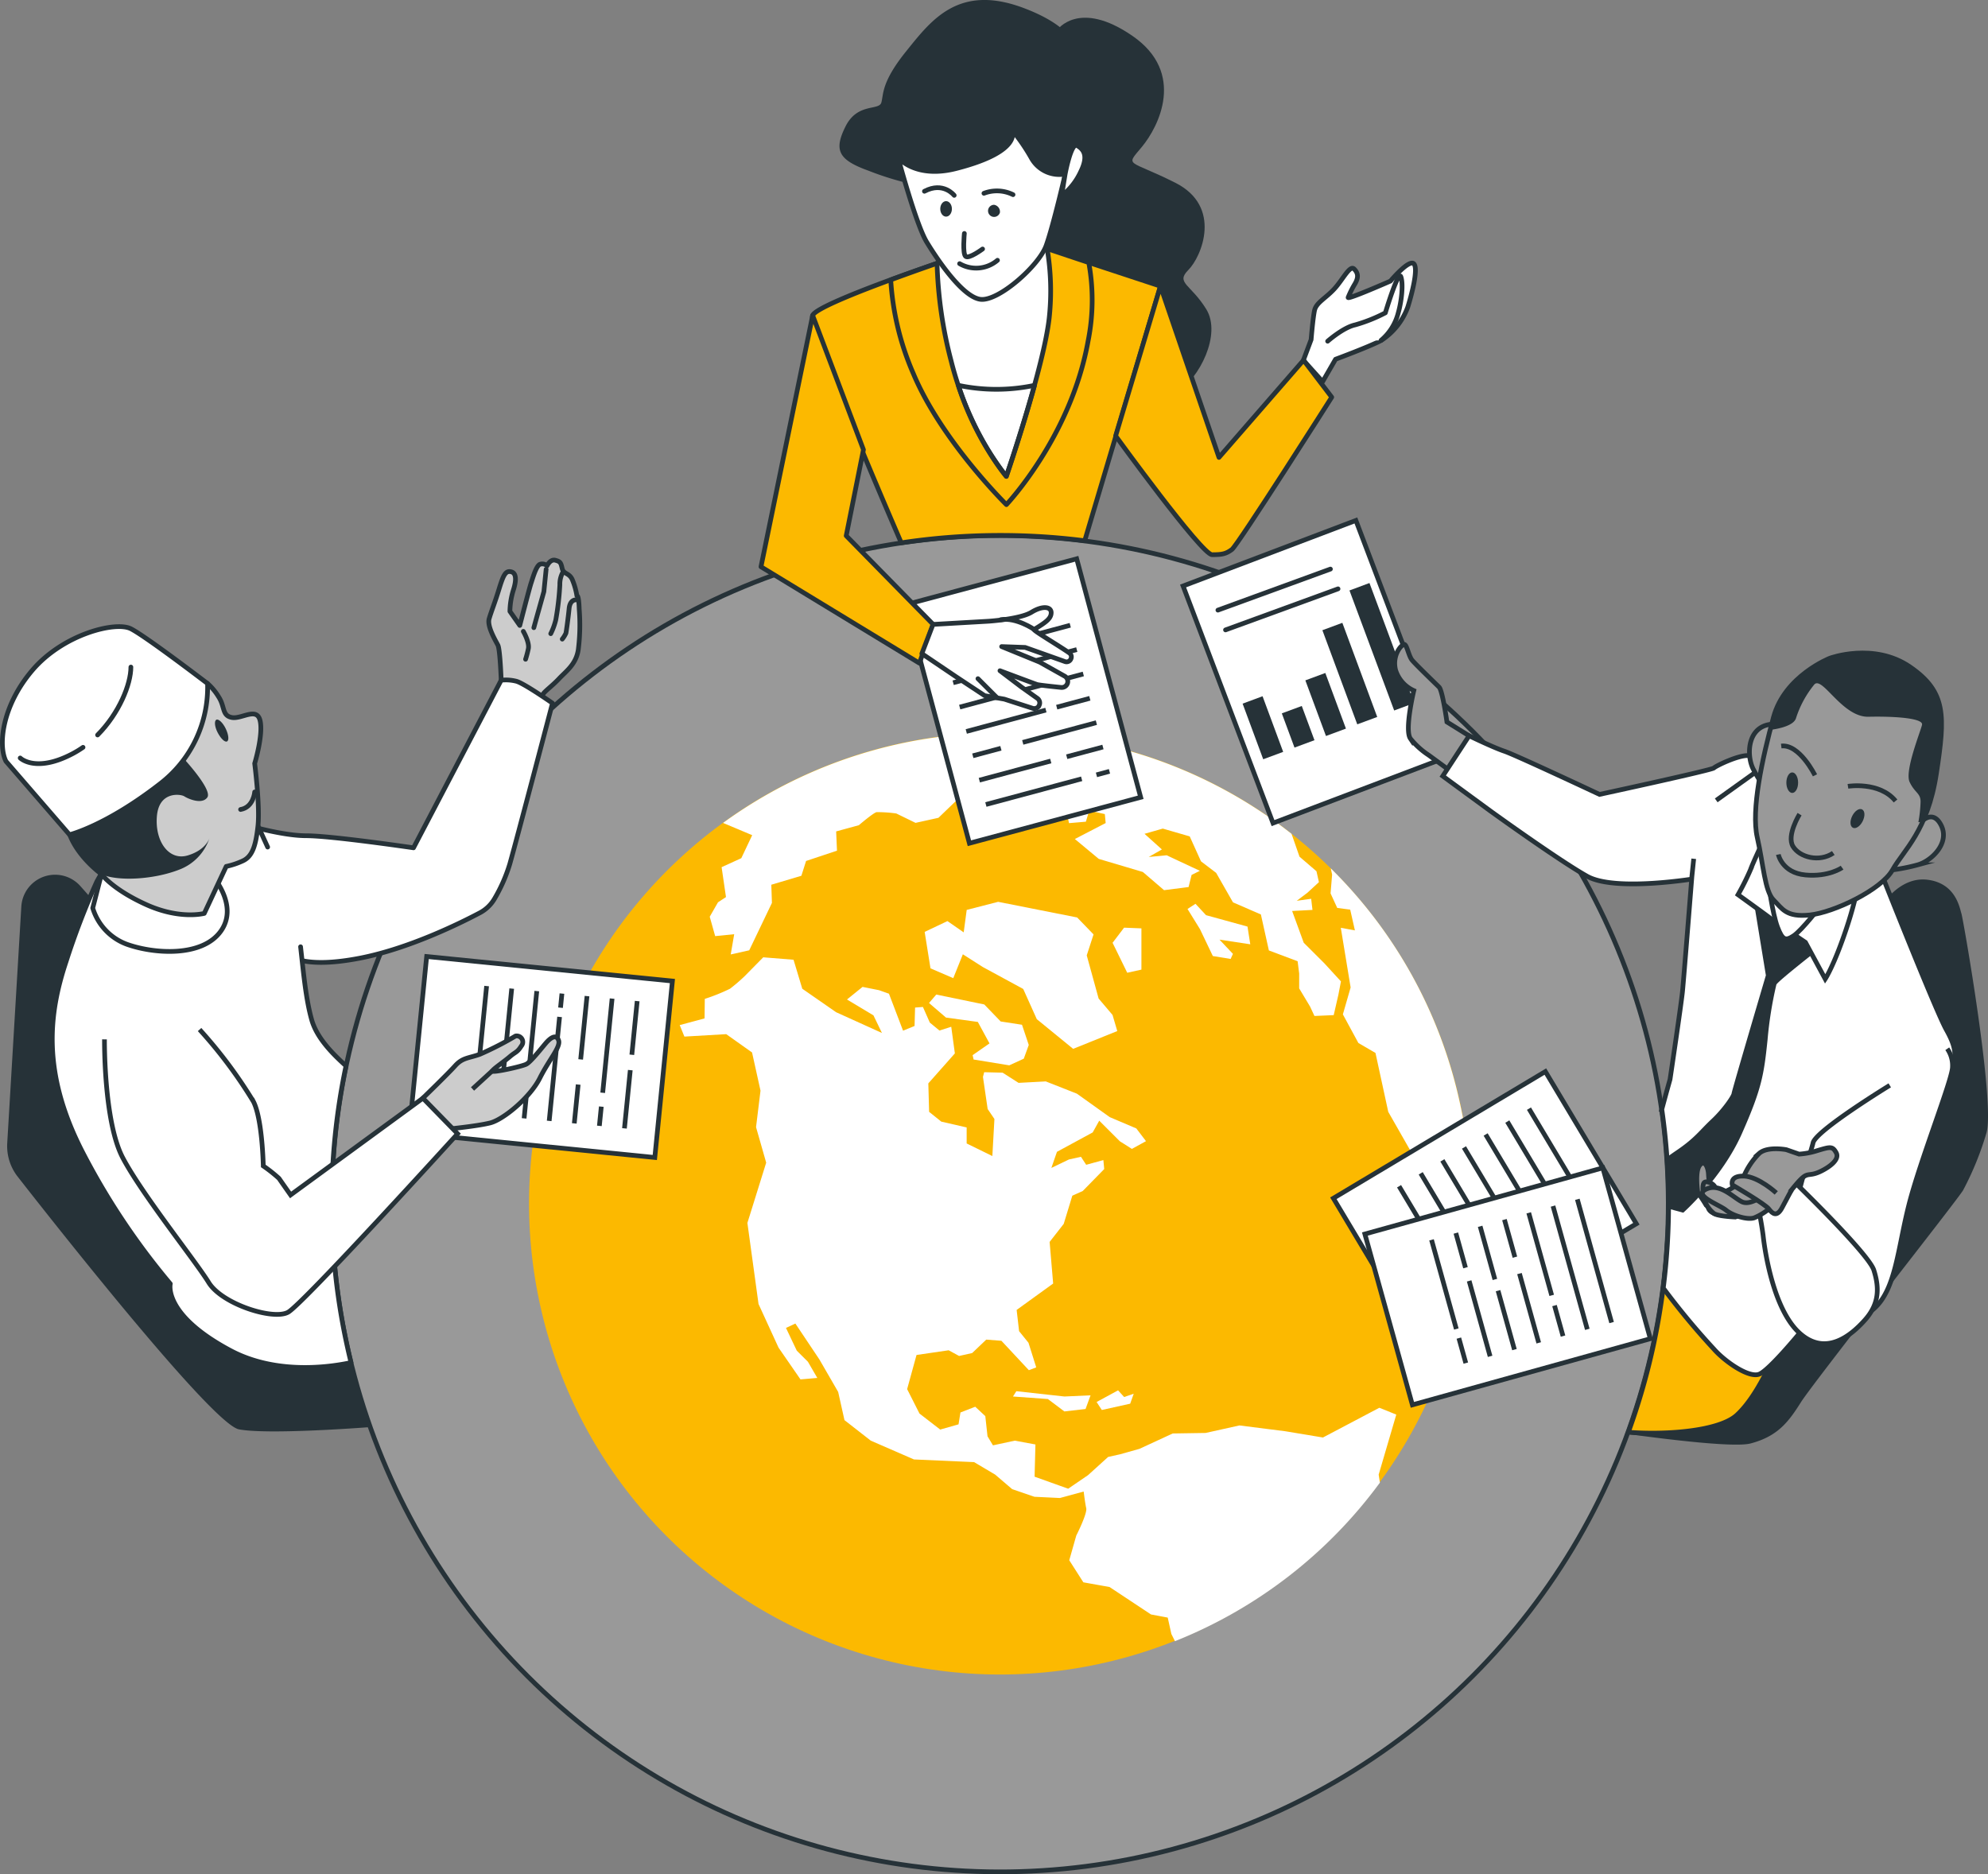 <?xml version="1.0" encoding="UTF-8"?> <svg xmlns="http://www.w3.org/2000/svg" viewBox="0 0 423.16 398.99"><rect x="0" y="0" width="423.16" height="398.99" fill="#808080" stroke="none"/><title>International-collaboration</title><circle cx="257.27" cy="267.55" r="142.24" transform="translate(-158.24 248.99) rotate(-45)" fill="#999" stroke="#263238" stroke-miterlimit="10"></circle><circle cx="257.26" cy="267.53" r="100.25" transform="translate(-123.63 412.85) rotate(-71.08)" fill="#fcb900"></circle><path d="M237.14,360.3a94.48,94.48,0,0,0,16.35,2.08" transform="translate(-44.4 -11.3)" fill="none"></path><path d="M224.86,356.74c2.71,1,5.48,1.86,8.29,2.6" transform="translate(-44.4 -11.3)" fill="none"></path><polygon points="199.29 211.73 209.51 213.84 213 217.46 217.54 218.16 218.98 222.46 217.92 225.38 214.83 226.8 207.24 225.56 207.03 224.63 210.62 222.13 208.14 217.56 201.36 216.63 197.75 213.53 199.29 211.73" fill="#fff"></polygon><path d="M326,317.33L318,316l-9.78-1.24-7.2,1.6-7,.11-7.07,3.27-4.13,1.16-2.55.57L276,325.34l-4.23,2.89-7.15-2.56,0.18-6.86L260.4,318l-4.64,1-1.16-1.93-0.47-4.29-2.14-2L248.84,312l-0.41,2.53-3.9,1.11-4.41-3.41-2.63-5.2,2-7.27,6.84-1,2.22,1.21,2.78-.62,3-2.86,3.23,0.25L263.4,303l1.57-.6-1.65-5.24-2-2.47-0.52-4.52,7.77-5.62-0.75-8.86,3-3.84,1.83-6,2.22-1,4.57-4.67-0.18-1.91-3.66,1-1.11-1.7-2.56.57-3.74,1.8,1.19-3.43,7.61-4.13,1.39-2.5,4.39,4.39,2.56,1.62,3-1.65-2.06-2.71-5.65-2.4-7-5L267,241.52l-5.79.31-3.4-2.17-3.92-.1-0.26,1,1,6.84,1.44,2.12-0.44,7.89-5.47-2.68v-3.41l-5.4-1.24L242.17,248,242,241.94l5.65-6.38-0.77-5.67-2.51.8L242.32,229l-1.47-3.33-1.67.13-0.11,3.92-2.45,1-3-7.87-2.11-.75L228,221.4l-3.31,2.68,5.63,3.38,1.81,3.75-9.76-4.42-7.2-5-1.86-6.17-6.45-.52-4,4.06a38,38,0,0,1-3.07,2.63,40,40,0,0,1-5.37,2.16l-0.05,4.16-5.29,1.42,1,2.45,8.9-.52,5.5,3.9,1.8,8.13-0.95,7.77,2.16,7.56-4,12.83,2.37,17.26,4.26,9.29,4.67,6.76,3.58-.31-2-3.45L214,298.84,211.7,294l2-.93,5.11,7.64,4,6.92,1.34,6,5.6,4.37,9.19,4,12.8,0.57,4.49,2.66,3.61,3.09,4.75,1.63,5.42,0.26,5.06-1.37s0.28,2.38.54,3.54-2.12,5.83-2.12,5.83L272,343.46l3,4.7,5.58,1L289.4,355l3.56,0.67,0.77,3.48,0.77,1.54a100,100,0,0,0,43.62-33.75l-0.26-1.71,3.75-12.78L338,311Z" transform="translate(-44.4 -11.3)" fill="#fff"></path><path d="M329.83,220.23l-3.53-3.85L321.91,212l-2.47-6.76,4.33-.23-0.28-2.37-3.07.43,2.29-1.73,2.43-2.24-0.52-2.32-3.61-3.1-1.7-4.87a100.34,100.34,0,0,0-121-2.32l6.2,2.61-2.32,4.9L198,195.91l0.93,6.37-1.7,1.11-1.76,3.07,1.16,4.13,4.05-.41-0.74,4.31,3.94-.88,4.83-10.09-0.13-3.87,6.4-1.91,1-3.15,6.58-2.19-0.18-4.1,4.83-1.32s3.07-2.63,3.77-2.78a28.35,28.35,0,0,1,4.2.28l4.1,2,4.88-1.08,3.61-3.48,5.45-.72a5.85,5.85,0,0,0,2.76.36c1.16-.26,4.29-2.66,4.29-2.66l7.66,2.69,3.25,1.47,0.77,3.48,3.59-.31,0.7-2.35,3.33,0.73,0.18,1.91-6.56,3.4,5.09,4.23,9.39,2.79,4.51,3.87,5.22-.67,0.64-2.58,1.76-.87-7.07-3.31-3.82.36,2.81-1.6-3.7-3.33,3.89-1.11,5.73,1.66,2.4,5.31,3.23,2.46,3.58,6.27,5.94,2.58,1.7,7.66,6.12,2.3,0.33,2.61v3.17l2.32,3.87,0.93,2,4.1-.18,1-4.36Z" transform="translate(-44.4 -11.3)" fill="#fff"></path><path d="M327.66,196.16l0.29,1.33-0.33,4,1.42,3.1,2.76,0.36,1,4.42-3-.55,2.09,12.7-1.65,5.73,3.3,6.09,3.64,2.12L339.9,248l5.18,9.08,4.9,6.71,5.65,0.21,0.83-5.06,0.63-.76a102.16,102.16,0,0,0-2-12.33A99.76,99.76,0,0,0,327.66,196.16Z" transform="translate(-44.4 -11.3)" fill="#fff"></path><polygon points="229.28 195.32 212.46 191.99 205.77 193.71 205.13 198.49 201.67 196.09 196.82 198.39 198.06 206.15 202.91 208.24 204.95 203.16 209.2 205.87 217.8 210.54 220.69 216.97 228.43 223.29 237.82 219.5 236.81 216.07 233.85 212.58 231.32 203.39 232.77 198.93 229.28 195.32" fill="#fff"></polygon><polygon points="242.96 197.64 239.27 197.49 236.82 200.71 239.94 207.09 242.96 206.42 242.96 197.64" fill="#fff"></polygon><polygon points="265.54 197.26 256.71 194.83 254.47 192.41 252.77 193.51 255.42 197.8 258.16 203.53 261.95 204.15 262.44 203.07 259.58 200.04 266.13 201.03 265.54 197.26" fill="#fff"></polygon><polygon points="216.34 296.17 215.62 297.3 223.05 297.84 226.56 300.48 231.07 299.96 232.13 297.05 226.58 297.3 216.34 296.17" fill="#fff"></polygon><polygon points="237.99 295.99 233.42 298.47 234.53 300.17 240.57 298.83 241.32 296.71 239.28 297.41 237.99 295.99" fill="#fff"></polygon><rect x="334.18" y="250.23" width="52.57" height="37.75" transform="translate(-131.41 211.78) rotate(-30.87)" fill="#fff" stroke="#263238" stroke-miterlimit="10"></rect><line x1="325.45" y1="236.02" x2="339.42" y2="259.39" fill="none" stroke="#263238" stroke-miterlimit="10"></line><line x1="320.84" y1="238.77" x2="334.81" y2="262.15" fill="none" stroke="#263238" stroke-miterlimit="10"></line><line x1="316.23" y1="241.52" x2="330.21" y2="264.9" fill="none" stroke="#263238" stroke-miterlimit="10"></line><line x1="311.62" y1="244.28" x2="325.6" y2="267.66" fill="none" stroke="#263238" stroke-miterlimit="10"></line><line x1="307.02" y1="247.03" x2="320.99" y2="270.41" fill="none" stroke="#263238" stroke-miterlimit="10"></line><line x1="302.41" y1="249.79" x2="316.38" y2="273.17" fill="none" stroke="#263238" stroke-miterlimit="10"></line><line x1="297.8" y1="252.54" x2="311.78" y2="275.92" fill="none" stroke="#263238" stroke-miterlimit="10"></line><rect x="339.02" y="266.27" width="52.57" height="37.75" transform="translate(-107.44 97) rotate(-15.54)" fill="#fff" stroke="#263238" stroke-miterlimit="10"></rect><line x1="335.75" y1="255.32" x2="343.04" y2="281.56" fill="none" stroke="#263238" stroke-miterlimit="10"></line><line x1="330.57" y1="256.76" x2="337.87" y2="283" fill="none" stroke="#263238" stroke-miterlimit="10"></line><line x1="330.89" y1="277.94" x2="332.7" y2="284.44" fill="none" stroke="#263238" stroke-miterlimit="10"></line><line x1="325.4" y1="258.2" x2="330.29" y2="275.77" fill="none" stroke="#263238" stroke-miterlimit="10"></line><line x1="323.43" y1="271.13" x2="327.53" y2="285.88" fill="none" stroke="#263238" stroke-miterlimit="10"></line><line x1="320.23" y1="259.64" x2="322.46" y2="267.64" fill="none" stroke="#263238" stroke-miterlimit="10"></line><line x1="318.87" y1="274.77" x2="322.36" y2="287.32" fill="none" stroke="#263238" stroke-miterlimit="10"></line><line x1="315.06" y1="261.07" x2="318.2" y2="272.38" fill="none" stroke="#263238" stroke-miterlimit="10"></line><line x1="312.72" y1="272.69" x2="317.18" y2="288.75" fill="none" stroke="#263238" stroke-miterlimit="10"></line><line x1="309.89" y1="262.51" x2="311.94" y2="269.88" fill="none" stroke="#263238" stroke-miterlimit="10"></line><line x1="310.53" y1="284.87" x2="312.01" y2="290.19" fill="none" stroke="#263238" stroke-miterlimit="10"></line><line x1="304.71" y1="263.95" x2="309.99" y2="282.93" fill="none" stroke="#263238" stroke-miterlimit="10"></line><rect x="243.29" y="134.25" width="37.75" height="52.57" transform="translate(-77.05 62.13) rotate(-15.02)" fill="#fff" stroke="#263238" stroke-miterlimit="10"></rect><line x1="230.24" y1="165.8" x2="209.85" y2="171.27" fill="none" stroke="#263238" stroke-miterlimit="10"></line><line x1="236.16" y1="164.21" x2="233.39" y2="164.96" fill="none" stroke="#263238" stroke-miterlimit="10"></line><line x1="223.66" y1="162.01" x2="208.46" y2="166.09" fill="none" stroke="#263238" stroke-miterlimit="10"></line><line x1="234.77" y1="159.03" x2="227.06" y2="161.1" fill="none" stroke="#263238" stroke-miterlimit="10"></line><line x1="213.05" y1="159.3" x2="207.07" y2="160.9" fill="none" stroke="#263238" stroke-miterlimit="10"></line><line x1="233.37" y1="153.84" x2="217.7" y2="158.05" fill="none" stroke="#263238" stroke-miterlimit="10"></line><line x1="222.63" y1="151.17" x2="205.68" y2="155.72" fill="none" stroke="#263238" stroke-miterlimit="10"></line><line x1="231.98" y1="148.66" x2="224.93" y2="150.55" fill="none" stroke="#263238" stroke-miterlimit="10"></line><line x1="230.59" y1="143.48" x2="204.28" y2="150.53" fill="none" stroke="#263238" stroke-miterlimit="10"></line><line x1="229.2" y1="138.29" x2="202.89" y2="145.35" fill="none" stroke="#263238" stroke-miterlimit="10"></line><line x1="227.81" y1="133.11" x2="201.5" y2="140.16" fill="none" stroke="#263238" stroke-miterlimit="10"></line><rect x="140.63" y="210.04" width="37.75" height="52.57" transform="translate(-135.9 360.27) rotate(-84.3)" fill="#fff" stroke="#263238" stroke-miterlimit="10"></rect><line x1="134.16" y1="227.82" x2="132.92" y2="240.22" fill="none" stroke="#263238" stroke-miterlimit="10"></line><line x1="135.63" y1="213.12" x2="134.49" y2="224.55" fill="none" stroke="#263238" stroke-miterlimit="10"></line><line x1="127.99" y1="235.59" x2="127.58" y2="239.69" fill="none" stroke="#263238" stroke-miterlimit="10"></line><line x1="130.29" y1="212.59" x2="128.29" y2="232.64" fill="none" stroke="#263238" stroke-miterlimit="10"></line><line x1="123.07" y1="230.89" x2="122.24" y2="239.16" fill="none" stroke="#263238" stroke-miterlimit="10"></line><line x1="124.95" y1="212.06" x2="123.6" y2="225.54" fill="none" stroke="#263238" stroke-miterlimit="10"></line><line x1="119.11" y1="216.49" x2="116.9" y2="238.63" fill="none" stroke="#263238" stroke-miterlimit="10"></line><line x1="119.61" y1="211.52" x2="119.31" y2="214.53" fill="none" stroke="#263238" stroke-miterlimit="10"></line><line x1="114.26" y1="210.99" x2="111.56" y2="238.09" fill="none" stroke="#263238" stroke-miterlimit="10"></line><line x1="108.92" y1="210.46" x2="106.22" y2="237.56" fill="none" stroke="#263238" stroke-miterlimit="10"></line><line x1="103.58" y1="209.92" x2="100.88" y2="237.03" fill="none" stroke="#263238" stroke-miterlimit="10"></line><rect x="304.52" y="127.31" width="39.34" height="53.99" transform="translate(-78.05 113.7) rotate(-20.77)" fill="#fff" stroke="#263238" stroke-miterlimit="10"></rect><rect x="310.95" y="159.91" width="4.53" height="12.63" transform="translate(-82.64 107.88) rotate(-20.33)" fill="#263238"></rect><rect x="318.46" y="162.14" width="4.53" height="7.77" transform="translate(-82.11 110.47) rotate(-20.33)" fill="#263238"></rect><rect x="324.31" y="154.96" width="4.53" height="12.63" transform="translate(-80.09 112.21) rotate(-20.33)" fill="#263238"></rect><rect x="329.46" y="144.01" width="4.53" height="21.37" transform="translate(-77.49 113.59) rotate(-20.33)" fill="#263238"></rect><rect x="336.27" y="135.33" width="4.54" height="27.27" transform="translate(-75.11 116.2) rotate(-20.42)" fill="#263238"></rect><line x1="259.24" y1="129.89" x2="283.19" y2="121.15" fill="none" stroke="#263238" stroke-linecap="round" stroke-linejoin="round"></line><line x1="260.86" y1="134.1" x2="284.81" y2="125.36" fill="none" stroke="#263238" stroke-linecap="round" stroke-linejoin="round"></line><path d="M357.11,167.94L352.39,165s-0.93-6.68-1.67-7.42-5-4.83-5.75-5.75-1.11-3.34-1.67-3.34-2.6,2.22-1.86,5.38a7.07,7.07,0,0,0,3.9,4.45s-2,8.35-.74,10.2a16.55,16.55,0,0,0,3.89,3.53l5.57,4.08,4.45-7.23Z" transform="translate(-44.4 -11.3)" fill="#999" stroke="#263238" stroke-miterlimit="10"></path><path d="M461.91,205.81c-0.38-1.14-1.14-6.46-7.22-7.22s-9.87,5.7-9.87,5.7S430,220.62,426.2,225.56s-8.35,12.91-17.47,17.47a44.9,44.9,0,0,1-10.8,3.37,141.42,141.42,0,0,1-7.12,70.18c10.76,1.46,23.19,2.87,26.28,2,5.7-1.52,8-4.55,10.63-8.73s33.81-43.69,34.57-45.21a65.61,65.61,0,0,0,4.94-12.15C469.13,246.07,462.29,207,461.91,205.81Z" transform="translate(-44.4 -11.3)" fill="#263238"></path><path d="M404.55,287.1c-2-1.59-3.74-5.28-5.37-9.44A141.39,141.39,0,0,1,391,316.21c8.28,0.63,19.37-.25,23.1-3.66,4.56-4.18,8-12.92,8-12.92S410.25,291.65,404.55,287.1Z" transform="translate(-44.4 -11.3)" fill="#fcb900" stroke="#263238" stroke-miterlimit="10"></path><path d="M416.38,172.15c-2.19,0-6.71,2.19-7.18,2.65s-24.33,5.62-24.33,5.62-17.93-8.42-20.27-9.2-7.49-3.28-7.49-3.28l-5.61,8.58,10,7.33s14.66,10.6,20.74,14,23.52,0.41,23.52.41l16.42-24.19A18.66,18.66,0,0,0,416.38,172.15Z" transform="translate(-44.4 -11.3)" fill="#fff" stroke="#263238" stroke-miterlimit="10"></path><path d="M404.92,194.12l-0.39,3.77s-1.72,21.68-2,24.48-2.65,18.72-2.65,18.72-0.85,3-1.75,6.37a141.58,141.58,0,0,1,.31,38.06,156.87,156.87,0,0,0,10.79,13c2.34,2.66,7.49,6.24,9.67,5.31s8.58-8.74,8.58-8.74,7.8-17,9.67-20.9,20-30.41,22-34,1.72-5.77-.46-9.67S445.86,199.76,444.76,197s-22.3-20.74-22.3-20.74a27.25,27.25,0,0,0-3-2.63l-1.19,1.93-8.56,6.13" transform="translate(-44.4 -11.3)" fill="#fff" stroke="#263238" stroke-miterlimit="10"></path><path d="M425.89,206.78l-8.11-3.12,2.5,15.28S413,243.58,413,244s-1.87,3.28-4.37,5.62-3.43,3.9-7.33,6.55c-0.78.53-1.46,1-2.06,1.46,0.26,3.66.37,7.32,0.35,11l3.11,0.84s8.27-7.33,12.48-16.84,4.68-12.48,5.46-20a82.16,82.16,0,0,1,1.87-11.7c0.16-.62,9.36-7.8,9.36-7.8Z" transform="translate(-44.4 -11.3)" fill="#263238"></path><path d="M420.12,189.46s-2.65,5.62-3.12,7a54.25,54.25,0,0,1-2.65,5.31s5.62,4.05,6.86,5,7.49,5.14,7.49,5.14l4.21,7.8s1.87-2.81,4.52-10.76,2.81-12,3.44-13-3.28-5.77-7.34-8.11-9.67-2.65-10.91-1.24Z" transform="translate(-44.4 -11.3)" fill="#fff" stroke="#263238" stroke-miterlimit="10"></path><path d="M420.75,198.82s0.93,7,2,9.83,1.72,3,3.43,1.87,5.93-6.55,5.93-6.55Z" transform="translate(-44.4 -11.3)" fill="#fff" stroke="#263238" stroke-miterlimit="10"></path><path d="M451.51,188.49s3.47-5.87,5.87-1.87-1.87,8-4.8,8.8a39.49,39.49,0,0,1-5.34,1.07Z" transform="translate(-44.4 -11.3)" fill="#999" stroke="#263238" stroke-miterlimit="10"></path><path d="M423.41,171.14s1.89-6.55-2.67-5.55-4.54,6.84-3.11,9.52a37.46,37.46,0,0,0,2.88,4.62Z" transform="translate(-44.4 -11.3)" fill="#999" stroke="#263238" stroke-miterlimit="10"></path><path d="M433.91,151.42s-9.6,3.74-12,12.54-4.8,19.73-3.47,25.6,1.6,11.46,3.47,13.33,2.66,3.73,7.73,3.2,15.2-5.33,17.6-9.6,7.47-8.27,9.34-20.53,2.13-17.34-5.6-22.67S433.91,151.42,433.91,151.42Z" transform="translate(-44.4 -11.3)" fill="#999" stroke="#263238" stroke-miterlimit="10"></path><path d="M427.45,184.63s-2.81,4.52-1.4,6.86,5.61,3.43,8.58,1.41" transform="translate(-44.4 -11.3)" fill="none" stroke="#263238" stroke-miterlimit="10"></path><path d="M422.93,193.21s0.78,3.9,5.77,4.36,7.8-1.56,7.8-1.56" transform="translate(-44.4 -11.3)" fill="none" stroke="#263238" stroke-miterlimit="10"></path><path d="M430.73,176.36s-3.28-6.7-7.18-6.24" transform="translate(-44.4 -11.3)" fill="none" stroke="#263238" stroke-miterlimit="10"></path><path d="M437.75,178.7s6.7-1.09,10.13,3.12" transform="translate(-44.4 -11.3)" fill="none" stroke="#263238" stroke-miterlimit="10"></path><path d="M427.14,177.92c0,1.21-.56,2.19-1.25,2.19s-1.25-1-1.25-2.19,0.56-2.18,1.25-2.18S427.14,176.72,427.14,177.92Z" transform="translate(-44.4 -11.3)" fill="#263238"></path><path d="M440.89,186.12c-0.54,1.08-1.47,1.71-2.09,1.4s-0.68-1.43-.14-2.51,1.47-1.71,2.09-1.4S441.43,185,440.89,186.12Z" transform="translate(-44.4 -11.3)" fill="#263238"></path><path d="M451,153.29c-7.74-5.33-17.07-1.87-17.07-1.87s-9.6,3.74-12,12.54c-0.24.88-.48,1.8-0.72,2.72,0.75-.09,4.92-0.64,5.48-2.48a21.87,21.87,0,0,1,3.9-7.18c1.72-1.87,5.93,7,11.54,6.87s11.7,0.31,11.39,1.71-3.74,9.83-2.65,12.17,2.34,2.34,2.34,4.21a28.8,28.8,0,0,1-.47,4.36l0.92-.1A38.5,38.5,0,0,0,456.58,176C458.44,163.69,458.71,158.62,451,153.29Z" transform="translate(-44.4 -11.3)" fill="#263238"></path><path d="M446.65,242.36s-15.77,9.65-16.33,12.25-5.94,16.7-3.9,24.12,11.88,15.4,16.7,11.32,5.2-12.8,7.61-22.27S460,241.06,460,238.47a6.26,6.26,0,0,0-1.11-3.9" transform="translate(-44.4 -11.3)" fill="#fff" stroke="#263238" stroke-miterlimit="10"></path><path d="M426,262.59s16.15,15.58,17.26,19.11,1.3,7-1.86,10.57-8.52,7.79-14,2.78-7.33-17.25-7.71-20.77a72.91,72.91,0,0,0-1.67-8.54l5.76-4.64Z" transform="translate(-44.4 -11.3)" fill="#fff" stroke="#263238" stroke-miterlimit="10"></path><path d="M424.64,256.06s-4-.78-5.77.78a15.53,15.53,0,0,0-3.27,4.84,8.07,8.07,0,0,1-5,3.58c-2.5.63-4.06,3.75-.78,4.53s8.26,0.46,11.07-1.09a13,13,0,0,0,4.84-4.06c1.4-1.72,2.34-2.81,3.12-3.12s1.4,0,3.27-.94,3.9-2.49,3.12-3.89-1.25-1.25-3.9-.47a16.14,16.14,0,0,1-4,.78Z" transform="translate(-44.4 -11.3)" fill="#999" stroke="#263238" stroke-miterlimit="10"></path><path d="M405.8,265.23s-0.67-4.35.34-5.77,1.84,0.17,1.92,1.84a16.56,16.56,0,0,0,.76,4.18,3.13,3.13,0,0,0,1.84,1.26c0.84,0.34,1.17,1.42-.17,1.76s-2.85-.34-3-0.76A27.41,27.41,0,0,0,405.8,265.23Z" transform="translate(-44.4 -11.3)" fill="#999" stroke="#263238" stroke-miterlimit="10"></path><path d="M413.78,270.39s-3.47-.12-4.51-0.72a6.07,6.07,0,0,1-2.33-4.32c-0.13-1.8-.15-2.86,1.34-2.3s1.33,1.64,2,3,1.07,2.44,1.52,2.41a3.74,3.74,0,0,1,1.41.53S414.88,270,413.78,270.39Z" transform="translate(-44.4 -11.3)" fill="#999" stroke="#263238" stroke-miterlimit="10"></path><path d="M420.9,268.7a12.55,12.55,0,0,1-3.12,1.87c-1.4.46-4.47-.41-6-1.65s-7.52-3.27-3.85-4.61c2.76-1,5.52,2,7.23,2.83s4.21-1.1,4.84-1.41" transform="translate(-44.4 -11.3)" fill="#999" stroke="#263238" stroke-miterlimit="10"></path><path d="M425.74,264.64s-0.94,1.72-2,3.74-2,1.41-2.81.32-7.8-5.15-7.8-5.15-0.62-2,2.5-1.87,6.86,3.58,6.86,3.58" transform="translate(-44.4 -11.3)" fill="#999" stroke="#263238" stroke-miterlimit="10"></path><path d="M269.45,17.67s4.58-6.61,16,1.27,5.59,19.32,2,23.64-3,2.54,7.11,7.62,5.59,15.76,2.8,18.56,0.51,3,3.81,8.38-1.53,14.74-6.1,17.54S278.6,99.25,267.93,96s-9.81-22.32-6.87-36.6,5.85-24.4,3.82-30S266.91,16.91,269.45,17.67Z" transform="translate(-44.4 -11.3)" fill="#263238"></path><path d="M275.29,126.42l16.12-54.2-27.3-9L245.78,66.7s-27.3,9.16-28.4,11.73c-1,2.24,14.82,39.08,18.86,48.43A141.72,141.72,0,0,1,275.29,126.42Z" transform="translate(-44.4 -11.3)" fill="#fcb900" stroke="#263238" stroke-linecap="round" stroke-linejoin="round"></path><path d="M276.15,67.2l-12-4-18.33,3.48s-5.62,1.91-11.82,4.2a58.63,58.63,0,0,0,4.83,20c6,14.29,19.79,27.85,19.79,27.85S272.35,104.28,276,83.94A44.25,44.25,0,0,0,276.15,67.2Z" transform="translate(-44.4 -11.3)" fill="#fcb900" stroke="#263238" stroke-linecap="round" stroke-linejoin="round"></path><line x1="201.56" y1="57.65" x2="203.35" y2="65.69" fill="none" stroke="#263238" stroke-linecap="round" stroke-linejoin="round"></line><path d="M245.78,66.72l-1.92.65a91.08,91.08,0,0,0,3,20.79c3.85,15.39,11.73,24.55,11.73,24.55s8.06-23.45,9.16-33.9a53.94,53.94,0,0,0-.45-14.52l-3.21-1Z" transform="translate(-44.4 -11.3)" fill="#fff" stroke="#263238" stroke-linecap="round" stroke-linejoin="round"></path><path d="M264.61,93.33a39.15,39.15,0,0,1-16.22,0,62.52,62.52,0,0,0,10.22,19.39S261.94,103,264.61,93.33Z" transform="translate(-44.4 -11.3)" fill="none" stroke="#263238" stroke-linecap="round" stroke-linejoin="round"></path><path d="M273.66,42.28s2.8-6.61,1.78-11.94,1-11.94-13-17.28-19.82,2.54-25.15,9.15S232.5,31.35,232,33.13s-5.08,0-7.62,5.08-1.52,7.12,4.83,9.41a64.63,64.63,0,0,0,7.88,2.54l23.25-3.57s1.14-2.28,2.66,0,1.78,3.3,4.83,3.3,3.3-1.52,3.3-1.52Z" transform="translate(-44.4 -11.3)" fill="#263238"></path><path d="M235.55,44.82s3.81,14.23,6.1,18,7.62,11.69,11.43,12.2,12.45-7.12,14-11.44,4.06-15.24,4.06-15.24A6.8,6.8,0,0,1,264,45.07a41,41,0,0,0-4.26-6.2S262.6,43.4,248,47.16C239.18,49.45,235.55,44.82,235.55,44.82Z" transform="translate(-44.4 -11.3)" fill="#fff" stroke="#263238" stroke-linecap="round" stroke-linejoin="round"></path><path d="M271.12,48.38s1.27-6.86,2.54-6.1,2.54,2,.77,5.59A13.72,13.72,0,0,1,270.36,53Z" transform="translate(-44.4 -11.3)" fill="#fff" stroke="#263238" stroke-linecap="round" stroke-linejoin="round"></path><path d="M249.67,61s-0.43,4.32.28,4.89,3.6-1.58,3.6-1.58" transform="translate(-44.4 -11.3)" fill="none" stroke="#263238" stroke-linecap="round" stroke-linejoin="round"></path><path d="M256.72,66.71a7,7,0,0,1-8.06.72" transform="translate(-44.4 -11.3)" fill="none" stroke="#263238" stroke-linecap="round" stroke-linejoin="round"></path><path d="M257.24,56.55A1.29,1.29,0,1,1,256,54.9,1.49,1.49,0,0,1,257.24,56.55Z" transform="translate(-44.4 -11.3)" fill="#263238"></path><ellipse cx="201.38" cy="44.47" rx="1.24" ry="1.65" fill="#263238"></ellipse><path d="M253.84,52.45a7.77,7.77,0,0,1,6.19.29" transform="translate(-44.4 -11.3)" fill="none" stroke="#263238" stroke-linecap="round" stroke-linejoin="round"></path><path d="M247.51,52.89s-2.31-3-6.34-.87" transform="translate(-44.4 -11.3)" fill="none" stroke="#263238" stroke-linecap="round" stroke-linejoin="round"></path><path d="M321.83,88l1.65-4.4s0.37-4.58.73-6.23,2.38-2.57,4.22-4.58,3.3-5.14,4.21-4.22,0.92,1.83.19,3.12a19.83,19.83,0,0,0-1.47,2.93c-0.18.55,9-3.48,9-3.48s4-4.77,5-3.67-0.55,6.78-1.29,9.16a14.34,14.34,0,0,1-5.68,7.15c-2.38,1.28-9.71,4-9.71,4l-2.75,4.77Z" transform="translate(-44.4 -11.3)" fill="#fff" stroke="#263238" stroke-linecap="round" stroke-linejoin="round"></path><path d="M327,83.94s3.3-2.93,5.87-3.48a33.45,33.45,0,0,0,6.41-2.56s2.75-9.17,3.3-7.7,0.18,5.13-.55,7.7a11.21,11.21,0,0,1-3.67,5.86" transform="translate(-44.4 -11.3)" fill="#fff" stroke="#263238" stroke-linecap="round" stroke-linejoin="round"></path><path d="M291.41,72.22l12.46,36.46,18-20.7,6,7.88s-20,31.51-21.26,32.43-2,1.1-4.21,1.1-20.53-25.29-20.53-25.29Z" transform="translate(-44.4 -11.3)" fill="#fcb900" stroke="#263238" stroke-linecap="round" stroke-linejoin="round"></path><polygon points="172.98 67.15 161.98 120.66 195.7 141.18 198.63 132.93 180.12 114.06 183.79 95.73 172.98 67.15" fill="#fcb900" stroke="#263238" stroke-linecap="round" stroke-linejoin="round"></polygon><path d="M243,144.23l11.87-.68s6.7-.44,9.09-1.91,4.19-1.19,4.19.09-1.19,2.09-3.64,3.58c-0.28.17,5.54,3.61,7.5,5a1,1,0,0,1,.34,1.26h0a1,1,0,0,1-1.3.56h0l-8.44-3-5-.18,8.07,3.3,5.35,3a1.29,1.29,0,0,1,.61,1.46h0a1.28,1.28,0,0,1-1.36.94c-1.67-.17-4.76-0.5-5.15-0.63-0.55-.18-7.88-2.93-7.88-2.93l4.58,3.48,3.37,2.39a1.19,1.19,0,0,1,.3,1.66l0,0.05h0a1.21,1.21,0,0,1-1.32.41l-6-1.94L254,159.4l-6.05-4-7.33-4.95Z" transform="translate(-44.4 -11.3)" fill="#fff" stroke="#263238" stroke-linecap="round" stroke-linejoin="round"></path><line x1="212.19" y1="148.51" x2="208.16" y2="144.48" fill="none" stroke="#263238" stroke-linecap="round" stroke-linejoin="round"></line><path d="M264.54,145.31s-3.82-2.63-7.12-2.08" transform="translate(-44.4 -11.3)" fill="none" stroke="#263238" stroke-linecap="round" stroke-linejoin="round"></path><path d="M118.42,298.39a142.35,142.35,0,0,1-3.24-37.89L61.51,199.94a7.2,7.2,0,0,0-12.57,4.34l-3,50.38a10.59,10.59,0,0,0,2.23,7.15c9.23,11.81,41.56,52.72,47.08,53.78,6,1.15,25.5-.29,28-0.48A142.92,142.92,0,0,1,118.42,298.39Z" transform="translate(-44.4 -11.3)" fill="#263238"></path><path d="M151.08,156.11s-0.23-6.53-.7-7.46-2.33-4-1.87-5.6,1.17-3.27,2.1-6.3,1.4-4,2.57-3.73,1.16,1.87.46,4a16,16,0,0,0-.7,4.43l2.1,3s2-7.79,2.4-9,1.07-3.6,1.85-4a1.54,1.54,0,0,1,1.56.29s0.68-1.46,1.75-1.17,1.17,0.49,1.46,1.75,1.46,0.88,2.14,2.34a14.85,14.85,0,0,1,1,3.5s0.39-.39.49,2.82a42.35,42.35,0,0,1-.2,8.66c-0.48,3.11-2.62,4.57-4.08,6.13s-3.12,2.72-3.41,3.31a5,5,0,0,1-1.26,1.26c-0.26.26-8.37-1.85-8.37-1.85Z" transform="translate(-44.4 -11.3)" fill="#ccc" stroke="#263238" stroke-linecap="round" stroke-linejoin="round"></path><polyline points="116.25 121.18 115.77 125.95 114.11 131.88 113.63 133.63" fill="none" stroke="#263238" stroke-linecap="round" stroke-linejoin="round"></polyline><path d="M164.25,133.06a5.17,5.17,0,0,0-.68,2.73,59,59,0,0,1-.87,7.49,13.87,13.87,0,0,1-1.07,2.92" transform="translate(-44.4 -11.3)" fill="none" stroke="#263238" stroke-linecap="round" stroke-linejoin="round"></path><path d="M167,139s-1.27-.1-1.46,1.85-0.59,4.86-.68,5.25a5.88,5.88,0,0,1-.78,1.26" transform="translate(-44.4 -11.3)" fill="none" stroke="#263238" stroke-linecap="round" stroke-linejoin="round"></path><path d="M155.79,145.71s1.36,2.34,1.07,3.7a21.65,21.65,0,0,1-.59,2.24" transform="translate(-44.4 -11.3)" fill="none" stroke="#263238" stroke-linecap="round" stroke-linejoin="round"></path><path d="M95.81,186.66s8.4,2.56,13.76,2.56,22.85,2.57,22.85,2.57l18.66-35.68a8.93,8.93,0,0,1,3.26.23C156,156.81,162,161,162,161s-7.7,29.38-9.1,34.28a34.14,34.14,0,0,1-3.25,7.37,7.87,7.87,0,0,1-3.15,3c-4.29,2.27-15.18,7.64-25.54,9.64-13.3,2.57-15.63-1.16-15.63-1.16l-11.66,2.09s-6.29,5.83-12.36-12.12S95.81,186.66,95.81,186.66Z" transform="translate(-44.4 -11.3)" fill="#fff" stroke="#263238" stroke-linecap="round" stroke-linejoin="round"></path><path d="M101.37,191.63l-2.06-4.51s-2.57-6.29-6.3-6.53-14.69,1.17-20,7.23A58.07,58.07,0,0,0,65,199a161.31,161.31,0,0,0-6.53,17c-3.73,11.19-5.13,23.55,3.26,40.11A150.86,150.86,0,0,0,80.65,284.6S79,291.13,93.48,298.83c8.88,4.73,19.47,3.88,25.64,2.55-0.24-1-.48-2-0.7-3a141.83,141.83,0,0,1-.37-60.16c-2.51-2.29-6.16-5.74-7.31-9.83-1.26-4.46-1.76-10.25-2.36-15.53" transform="translate(-44.4 -11.3)" fill="#fff" stroke="#263238" stroke-linecap="round" stroke-linejoin="round"></path><path d="M66,197.39l-1.86,7.22a11.87,11.87,0,0,0,7.22,7.7c5.83,2.1,16.1,2.8,20.06-2.8s-2.1-12.12-2.1-12.12H66Z" transform="translate(-44.4 -11.3)" fill="#fff" stroke="#263238" stroke-linecap="round" stroke-linejoin="round"></path><path d="M88.58,156.81a12.22,12.22,0,0,1,2.33,2.8c1.4,2.1.7,4,2.8,4.43s5.37-2.33,6.06.7-1.16,9.09-1.16,9.09,1.16,9.1.7,13.29-1.17,6.53-3.27,7.47a16.09,16.09,0,0,1-3.49,1.16l-4.67,10s-5.13,1.4-12.36-1.87S66,197.39,66,197.39s-4.9-3.5-6.76-8.4,17-11.19,21.92-19.59S86,155.41,88.58,156.81Z" transform="translate(-44.4 -11.3)" fill="#ccc" stroke="#263238" stroke-linecap="round" stroke-linejoin="round"></path><path d="M82.52,196.45A10.77,10.77,0,0,0,89,189.69s-0.7,2.56-4.67,3.73-7-3-6.53-8.39,5.13-4.67,5.83-4.2,3.74,1.86,4.9.23-5.13-8.39-5.13-8.39l1.4-9.57,2.43-6.31c-1.46,1-2.25,5.91-6.16,12.61-4.9,8.4-23.79,14.69-21.92,19.59s6.76,8.4,6.76,8.4C69.46,199,77.15,198.55,82.52,196.45Z" transform="translate(-44.4 -11.3)" fill="#263238"></path><path d="M45.67,173.37L59.2,189s7.69-1.87,19.12-10.73a25.89,25.89,0,0,0,10.26-21.45s-13.06-10-16.32-11.66-14.46,1.16-21,8.86S44,170.1,45.67,173.37Z" transform="translate(-44.4 -11.3)" fill="#fff" stroke="#263238" stroke-linecap="round" stroke-linejoin="round"></path><path d="M65.17,167.77c4.59-4.62,7.09-10.79,7.09-14.46" transform="translate(-44.4 -11.3)" fill="none" stroke="#263238" stroke-linecap="round" stroke-linejoin="round"></path><path d="M48.7,172.67s3.27,3.26,11.2-.94a21.71,21.71,0,0,0,2.17-1.33" transform="translate(-44.4 -11.3)" fill="none" stroke="#263238" stroke-linecap="round" stroke-linejoin="round"></path><path d="M98.61,179.9s-0.23,3.26-3,3.73" transform="translate(-44.4 -11.3)" fill="none" stroke="#263238" stroke-linecap="round" stroke-linejoin="round"></path><path d="M92.45,166.43c0.62,1.28.74,2.5,0.27,2.72s-1.34-.63-2-1.91-0.73-2.49-.27-2.72S91.84,165.15,92.45,166.43Z" transform="translate(-44.4 -11.3)" fill="#263238"></path><path d="M134.42,245.07s5.28-5.11,6.86-6.87,2.82-1.58,5.28-2.46a68.28,68.28,0,0,0,7.57-3.88,1.3,1.3,0,0,1,1.24,2.12c-0.88,1.41-1.24,1.23-2.47,2.29s-3.34,2.46-3.7,3,6.17-.88,7.22-1.41,3.7-4,4.4-4.75,1.94-1.76,2.47-.36-1.94,4-4,8.1-7.75,8.81-10.56,9.51-8.45,1.23-9.69,1.41S134.42,245.07,134.42,245.07Z" transform="translate(-44.4 -11.3)" fill="#ccc" stroke="#263238" stroke-miterlimit="10"></path><line x1="104.8" y1="227.96" x2="100.58" y2="231.83" fill="none" stroke="#263238" stroke-miterlimit="10"></line><path d="M66.64,232.57S66.46,250,70.51,257.74s15.49,22,18.31,26.59,13.73,8.09,16.9,6.33,36.09-38,36.09-38l-7.39-7.57-28.17,20.6s-2.11-3-2.47-3.53a31.33,31.33,0,0,0-3.34-2.64s-0.18-10-2.11-13.73a99.14,99.14,0,0,0-11.45-15.31" transform="translate(-44.4 -11.3)" fill="#fff" stroke="#263238" stroke-miterlimit="10"></path></svg> 